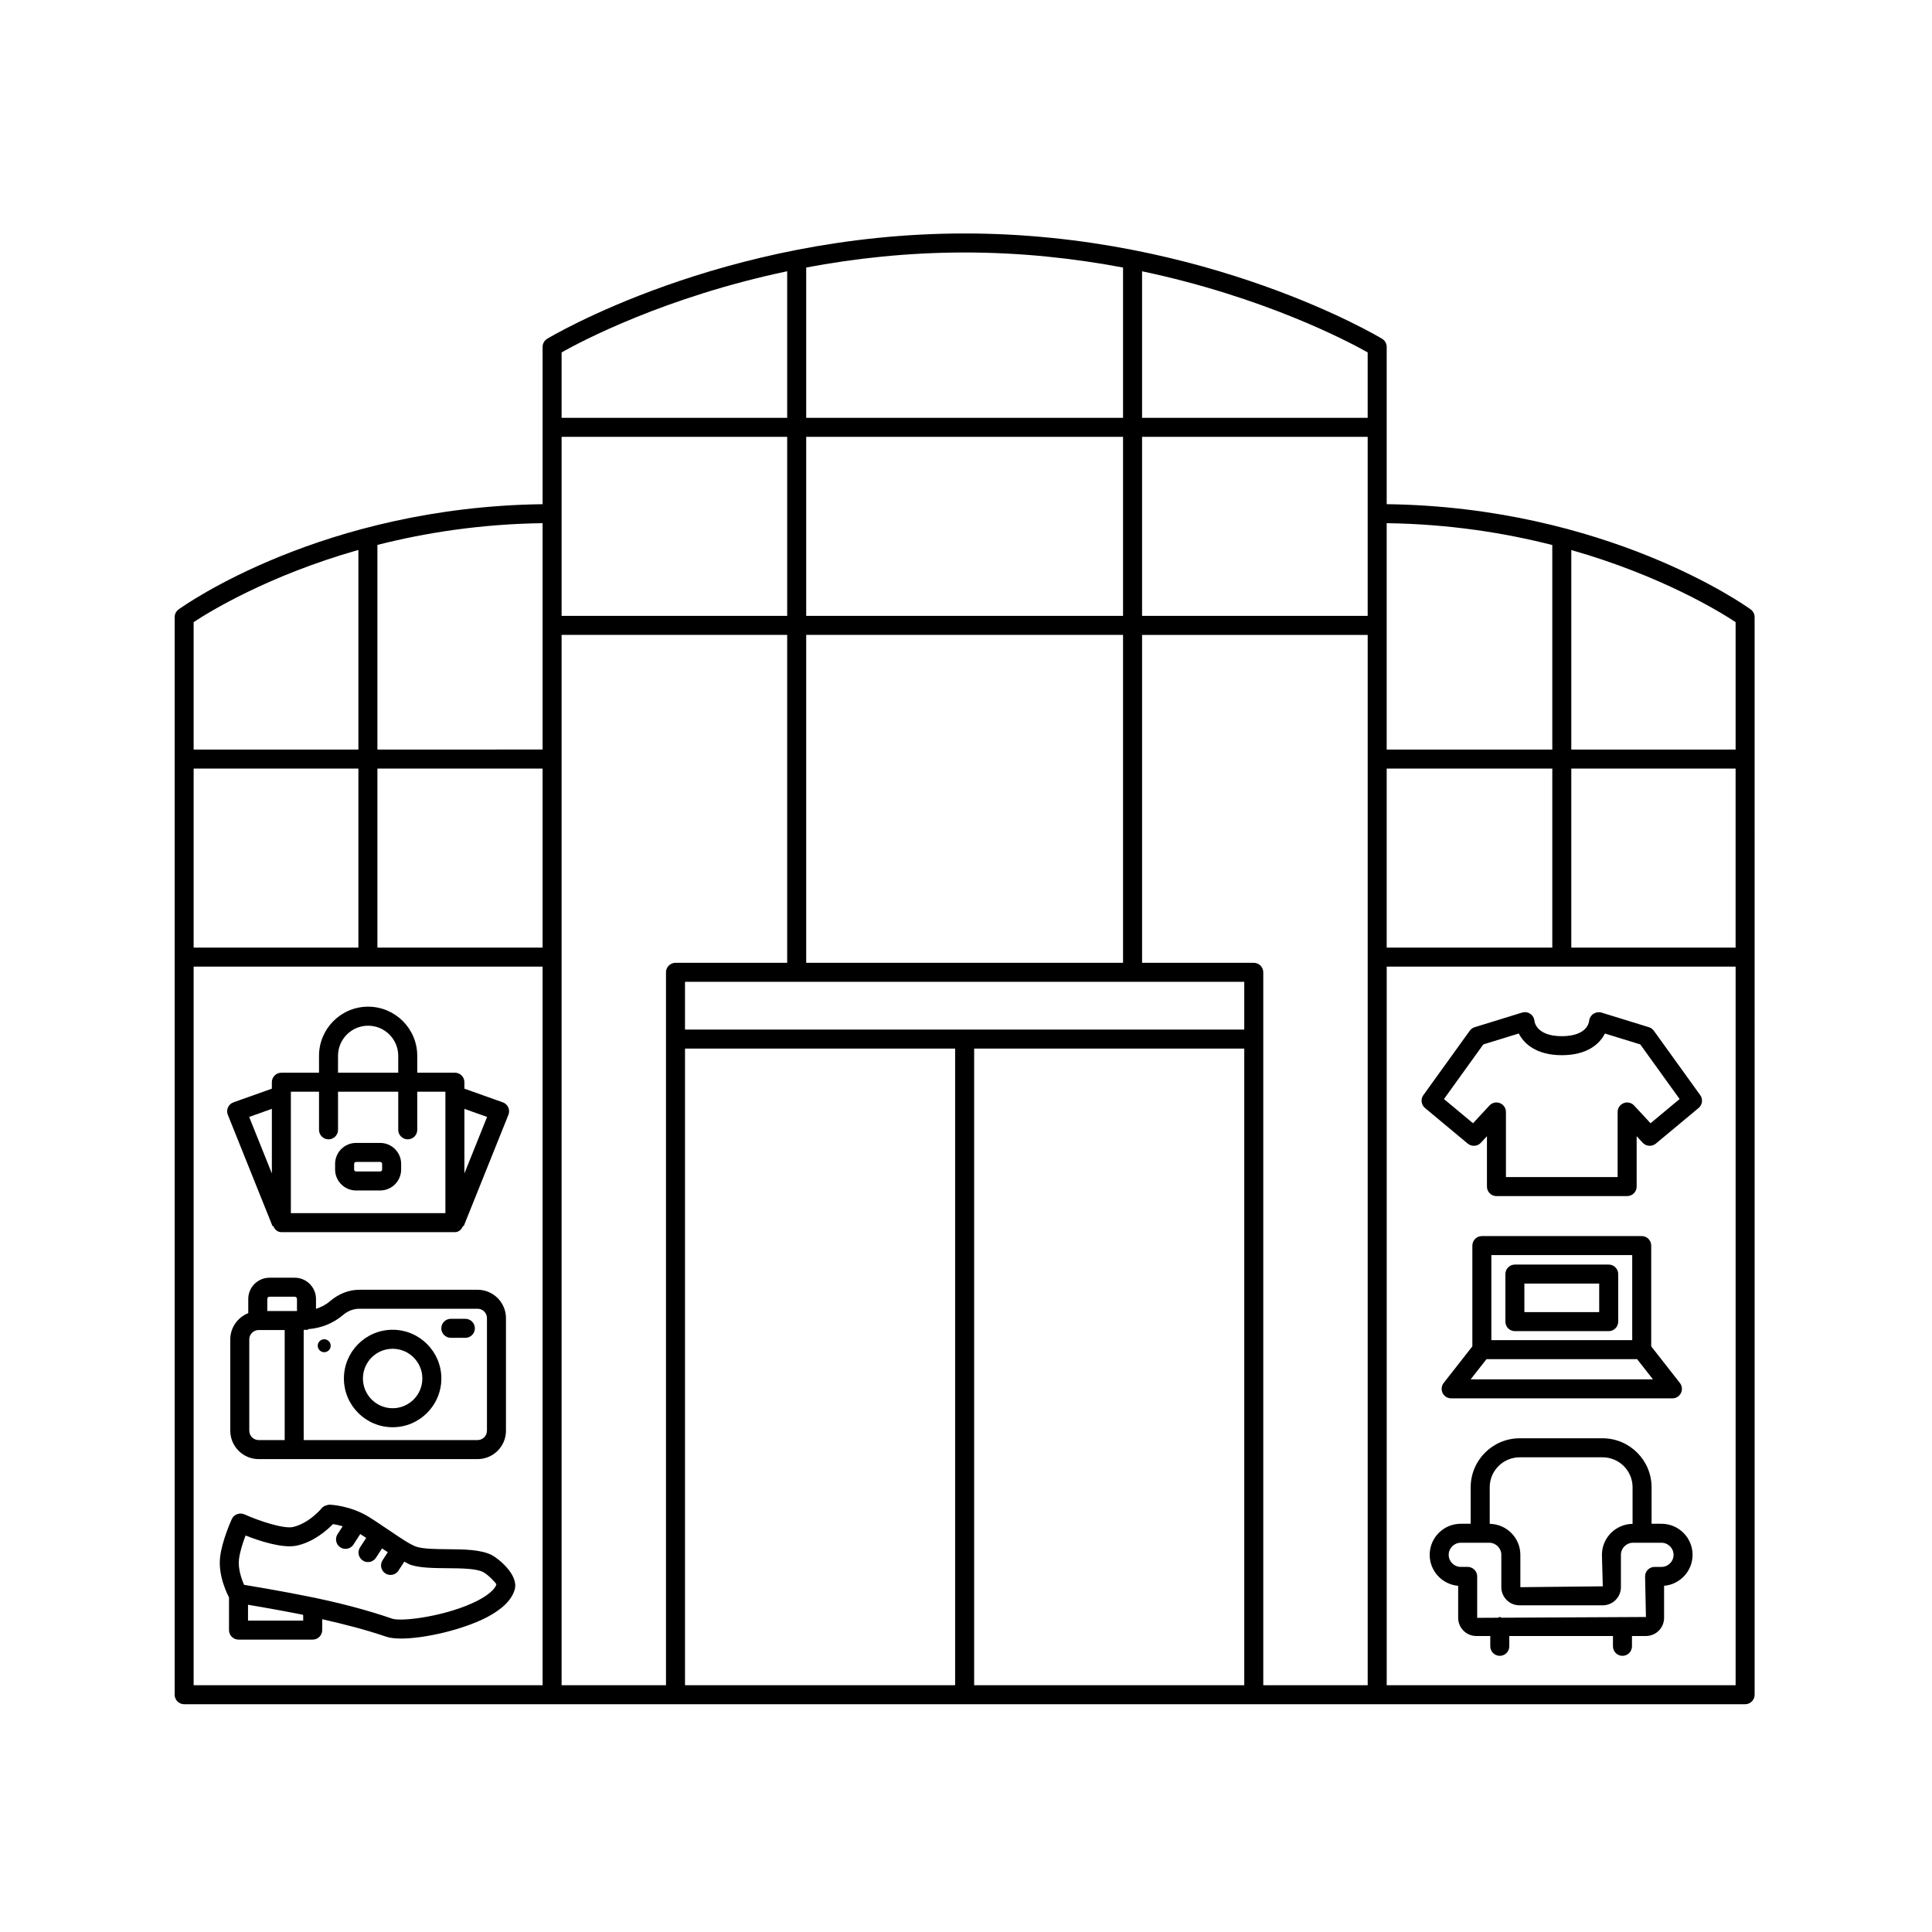 <?xml version="1.0" encoding="UTF-8"?>
<!-- Uploaded to: SVG Repo, www.svgrepo.com, Generator: SVG Repo Mixer Tools -->
<svg fill="#000000" width="800px" height="800px" version="1.1" viewBox="144 144 512 512" xmlns="http://www.w3.org/2000/svg">
 <path d="m607.95 305.5c-1.551-1.125-38.234-27.137-96.461-27.887v-41.68c0-0.875-0.457-1.691-1.207-2.144-0.457-0.289-46.398-27.918-110.64-27.918-64.246 0-110.18 27.629-110.64 27.918-0.746 0.453-1.207 1.27-1.207 2.144v41.684c-58.23 0.75-94.914 26.762-96.465 27.887-0.656 0.469-1.043 1.227-1.043 2.035v285.58c0 1.387 1.125 2.519 2.519 2.519h413.67c1.391 0 2.519-1.133 2.519-2.519l-0.004-285.58c0-0.809-0.391-1.566-1.043-2.039zm-3.996 37.137h-43.543v-52.871c23.957 6.828 39.504 16.438 43.543 19.102zm-278.42 79.254h71.586v168.71h-71.586zm76.625 0h71.582v168.71h-71.582zm71.582-5.039h-148.21v-12.664h148.21zm-116.09-17.703v-86.898h83.969v86.898zm0-91.934v-47.449h83.969v47.449zm-5.039 0h-59.781v-47.449h59.781zm94.047-47.449h59.789v47.449h-59.789zm64.828 87.91h43.887v47.449h-43.887zm48.922 0h43.543v47.449h-43.543zm-5.035-59.238v54.199h-43.887v-59.988c16.461 0.223 31.211 2.555 43.887 5.789zm-48.926-33.711h-59.789v-38.832c32.312 6.812 54.516 18.523 59.789 21.492zm-64.828-39.824v39.824h-83.969v-39.832c12.707-2.387 26.793-3.984 41.988-3.984 15.184 0 29.273 1.598 41.98 3.992zm-89.008 0.984v38.84h-59.781v-17.34c5.266-2.973 27.449-14.691 59.781-21.5zm-64.82 179.24h-43.773v-47.449h43.773zm-92.473-47.449h43.66v47.449h-43.66zm48.699-5.039v-54.23c12.648-3.219 27.363-5.539 43.773-5.762v59.988zm-5.039-52.902v52.902h-43.66v-33.77c4.043-2.668 19.637-12.305 43.66-19.133zm-43.66 110.43h92.473v190.43l-92.473 0.004zm97.512-87.91h59.781v86.898h-29.598c-1.391 0-2.519 1.133-2.519 2.519v188.93h-27.664zm185.95 278.35v-188.93c0-1.387-1.125-2.519-2.519-2.519h-29.598v-86.898h59.789v278.34zm32.711 0v-190.44h92.465v190.43zm-295.09-121.73c0.375 0.918 1.105 1.656 2.16 1.656h45.988c1.055 0 1.785-0.738 2.16-1.656l0.176 0.07 11.848-29.512c0.254-0.629 0.242-1.348-0.039-1.969-0.285-0.629-0.809-1.113-1.457-1.34l-10.168-3.617v-1.715c0-1.387-1.125-2.519-2.519-2.519h-9.977v-4.477c0-7.184-5.84-13.02-13.02-13.02-7.172 0-13.012 5.836-13.012 13.02v4.477l-9.98 0.004c-1.391 0-2.519 1.133-2.519 2.519v1.715l-10.168 3.617c-0.648 0.227-1.172 0.707-1.457 1.34-0.281 0.621-0.297 1.34-0.039 1.969l11.848 29.512zm56.68-28.879-6.012 14.98v-17.121zm-39.504-16.195c0-4.398 3.578-7.981 7.977-7.981 4.398 0 7.981 3.582 7.981 7.981v4.477h-15.957zm-12.496 9.516h7.461v10.098c0 1.387 1.125 2.519 2.519 2.519 1.391 0 2.519-1.133 2.519-2.519v-10.098h15.957v10.098c0 1.387 1.125 2.519 2.519 2.519 1.391 0 2.519-1.133 2.519-2.519v-10.098h7.457v32.176h-40.953zm-5.035 4.539v17.121l-6.016-14.98zm28.695 9.027h-6.371c-3.07 0-5.566 2.488-5.566 5.559v1.477c0 3.07 2.496 5.57 5.566 5.57h6.371c3.07 0 5.566-2.5 5.566-5.57v-1.477c0-3.066-2.496-5.559-5.566-5.559zm0.527 7.035c0 0.297-0.234 0.531-0.527 0.531l-6.371 0.004c-0.289 0-0.527-0.234-0.527-0.531v-1.477c0-0.285 0.234-0.523 0.527-0.523h6.371c0.289 0 0.527 0.234 0.527 0.523zm2.781 68.312c7.121 0 12.914-5.797 12.914-12.922 0-7.113-5.797-12.91-12.914-12.91-7.121 0-12.91 5.797-12.91 12.91 0 7.125 5.789 12.922 12.91 12.922zm0-20.793c4.344 0 7.875 3.531 7.875 7.871 0 4.348-3.531 7.883-7.875 7.883-4.34 0-7.871-3.531-7.871-7.883 0-4.34 3.531-7.871 7.871-7.871zm-25.938-18.832h-6.688c-3.106 0-5.633 2.527-5.633 5.629v3.758c-2.781 1.105-4.766 3.797-4.766 6.969v24.188c0 4.152 3.379 7.527 7.531 7.527h58.004c4.152 0 7.527-3.375 7.527-7.527v-29.824c0-4.152-3.375-7.527-7.527-7.527l-31.273-0.004c-2.766 0-5.441 0.992-7.922 3.102-1.066 0.906-2.312 1.527-3.625 1.957v-2.613c-0.004-3.106-2.527-5.633-5.629-5.633zm-6.688 5.035h6.688c0.324 0 0.59 0.266 0.59 0.59v3.199h-7.871v-3.199c-0.004-0.324 0.262-0.59 0.594-0.59zm-5.363 35.504v-24.188c0-1.379 1.117-2.488 2.496-2.488h6.887v29.164h-6.887c-1.379 0-2.496-1.109-2.496-2.488zm24.945-30.73c1.195-1.023 2.715-1.586 4.281-1.586h31.273c1.371 0 2.488 1.113 2.488 2.488v29.824c0 1.379-1.117 2.488-2.488 2.488l-46.078 0.004v-29.164c0.176 0 0.336-0.09 0.512-0.094 0.086 0.008 0.137 0.094 0.227 0.094 0.23 0 0.379-0.188 0.59-0.246 3.234-0.285 6.379-1.414 9.195-3.809zm-6.281 6.988c0.68-0.66 1.766-0.645 2.426 0.035 0.66 0.68 0.645 1.766-0.035 2.426-0.68 0.66-1.766 0.645-2.426-0.035-0.66-0.68-0.645-1.766 0.035-2.426zm32.227-3.387c0-1.387 1.125-2.519 2.519-2.519h3.852c1.391 0 2.519 1.133 2.519 2.519 0 1.387-1.125 2.519-2.519 2.519h-3.852c-1.391 0-2.519-1.133-2.519-2.519zm13.414 60.113c-2.934-1.504-7.434-1.543-11.789-1.574-3.078-0.031-6.262-0.051-8.137-0.629-1.594-0.48-4.512-2.481-7.336-4.398-0.371-0.254-0.762-0.496-1.141-0.754-0.027-0.02-0.023-0.055-0.051-0.074-0.027-0.016-0.059 0-0.086-0.016-1.34-0.91-2.695-1.84-4.031-2.66-5.055-3.109-10.281-3.266-10.504-3.277-0.789 0.117-1.531 0.336-2.027 0.934-0.031 0.039-3.359 4.055-7.68 5-2.496 0.512-9-1.645-12.832-3.367-1.238-0.543-2.75 0-3.324 1.25-0.102 0.234-2.613 5.758-3.106 10.125-0.566 5.012 2.031 10 2.367 10.625v8.68c0 1.387 1.125 2.519 2.519 2.519h19.66c1.391 0 2.519-1.133 2.519-2.519l-0.004-2.887c6.086 1.371 11.785 2.859 16.922 4.621 0.984 0.344 2.356 0.504 3.981 0.504 6.273 0 16.344-2.352 22.617-5.578 4.168-2.156 6.688-4.633 7.488-7.371 1.16-3.938-4.422-8.328-6.027-9.152zm-50.016 17.348h-14.625v-4.203c3.164 0.527 8.367 1.434 13.973 2.539 0.23 0.043 0.422 0.102 0.648 0.148zm46.242-5.305c-7.871 4.055-20 5.676-22.648 4.793-6.957-2.391-14.566-4.379-23.273-6.09-6.965-1.379-13.34-2.441-15.996-2.883-0.641-1.465-1.633-4.223-1.348-6.731 0.23-2.047 1.074-4.566 1.75-6.336 3.551 1.398 9.797 3.492 13.574 2.676 4.5-0.984 7.988-4.062 9.59-5.707 0.633 0.09 1.582 0.301 2.574 0.578l-1.363 2.102c-0.758 1.16-0.43 2.727 0.738 3.484 0.422 0.277 0.898 0.402 1.371 0.402 0.82 0 1.629-0.402 2.109-1.152l1.805-2.777c0.523 0.324 1.039 0.688 1.566 1.035l-1.629 2.5c-0.758 1.172-0.43 2.727 0.738 3.492 0.422 0.277 0.898 0.402 1.371 0.402 0.82 0 1.629-0.402 2.109-1.141l1.613-2.477c0.531 0.363 1.02 0.668 1.523 1.004l-1.383 2.137c-0.758 1.16-0.43 2.727 0.738 3.484 0.422 0.277 0.898 0.402 1.371 0.402 0.82 0 1.629-0.402 2.109-1.152l1.535-2.363c0.605 0.293 1.285 0.723 1.824 0.887 2.574 0.789 5.973 0.816 9.57 0.848 3.586 0.031 7.66 0.059 9.52 1.023 1.219 0.621 3.293 2.793 3.504 3.246-0.379 1.312-2.191 2.875-4.965 4.312zm311.69-151.02c-0.32-0.441-0.777-0.766-1.301-0.934l-12.59-3.879c-0.719-0.207-1.512-0.07-2.141 0.344-0.629 0.414-1.043 1.133-1.117 1.879-0.039 0.414-0.586 4.035-7.246 4.035-6.594 0-7.203-3.66-7.246-4.023-0.055-0.766-0.457-1.465-1.094-1.898-0.641-0.453-1.426-0.551-2.164-0.336l-12.586 3.879c-0.52 0.164-0.977 0.488-1.297 0.934l-12.289 17.062c-0.777 1.074-0.586 2.566 0.43 3.414l11.336 9.445c1.043 0.848 2.555 0.746 3.465-0.227l1.613-1.742v13.352c0 1.387 1.125 2.519 2.519 2.519h34.637c1.391 0 2.519-1.133 2.519-2.519v-13.352l1.613 1.742c0.91 0.973 2.426 1.062 3.465 0.227l11.336-9.445c1.012-0.848 1.207-2.344 0.43-3.414zm-0.871 24.52-4.356-4.703c-0.707-0.758-1.805-1.012-2.769-0.629-0.965 0.375-1.598 1.309-1.598 2.344v17.258h-29.598v-17.258c0-1.035-0.633-1.969-1.598-2.344-0.973-0.383-2.066-0.129-2.769 0.629l-4.356 4.703-7.699-6.414 10.426-14.477 9.398-2.894c1.418 2.785 4.754 5.746 11.398 5.746 6.707 0 10.027-2.953 11.43-5.738l9.371 2.883 10.422 14.477zm2.902 106.14h-2.629v-9.664c0-7.164-5.824-12.988-12.984-12.988h-21.973c-7.16 0-12.984 5.824-12.984 12.988v9.664h-2.629c-4.543 0-8.234 3.691-8.234 8.234 0 4.309 3.324 7.852 7.547 8.207v8.492c0 2.656 2.16 4.812 4.812 4.812h3.699v2.734c0 1.387 1.125 2.519 2.519 2.519 1.391 0 2.519-1.133 2.519-2.519v-2.734h27.473v2.734c0 1.387 1.125 2.519 2.519 2.519 1.391 0 2.519-1.133 2.519-2.519v-2.734h3.699c2.652 0 4.812-2.156 4.812-4.812v-8.492c4.223-0.355 7.547-3.898 7.547-8.207 0.004-4.543-3.691-8.234-8.234-8.234zm-37.582-17.613h21.973c4.383 0 7.945 3.562 7.945 7.949v9.688c-4.488 0.066-8.121 3.707-8.121 8.211l0.227 8.344-21.844 0.227v-8.57c0-4.508-3.637-8.148-8.121-8.215v-9.688c-0.004-4.383 3.559-7.945 7.941-7.945zm37.582 29.047h-1.832c-1.391 0-2.519 1.133-2.519 2.519l0.227 10.754-6.144 0.031c-0.027 0-0.047-0.031-0.074-0.031-0.031 0-0.047 0.031-0.078 0.031l-31.969 0.16c-0.172-0.035-0.285-0.195-0.465-0.195-0.188 0-0.305 0.16-0.477 0.199l-5.516 0.027v-10.98c0-1.387-1.125-2.519-2.519-2.519h-1.832c-1.762 0-3.199-1.438-3.199-3.199 0-1.762 1.438-3.199 3.199-3.199h7.551c1.762 0 3.199 1.438 3.199 3.199v8.57c0 2.656 2.16 4.812 4.812 4.812h22.07c2.652 0 4.812-2.156 4.812-4.812v-8.57c0-1.762 1.438-3.199 3.203-3.199h7.547c1.762 0 3.199 1.438 3.199 3.199 0.004 1.77-1.434 3.203-3.195 3.203zm-5.238-87.672h-42.367c-1.391 0-2.519 1.133-2.519 2.519v26.703l-7.602 9.707c-0.594 0.758-0.703 1.789-0.281 2.656 0.418 0.867 1.301 1.418 2.262 1.418h58.641c0.965 0 1.844-0.551 2.262-1.418 0.422-0.867 0.316-1.898-0.281-2.656l-7.602-9.707v-26.703c0.008-1.391-1.121-2.519-2.512-2.519zm-39.848 5.035h37.328v22.535h-37.328zm-5.484 32.926 4.195-5.352h39.914l4.195 5.352zm36.578-30.414h-24.859c-1.391 0-2.519 1.133-2.519 2.519v12.605c0 1.387 1.125 2.519 2.519 2.519h24.859c1.391 0 2.519-1.133 2.519-2.519v-12.605c0-1.391-1.125-2.519-2.519-2.519zm-2.519 12.605h-19.824v-7.566h19.824z"/>
</svg>